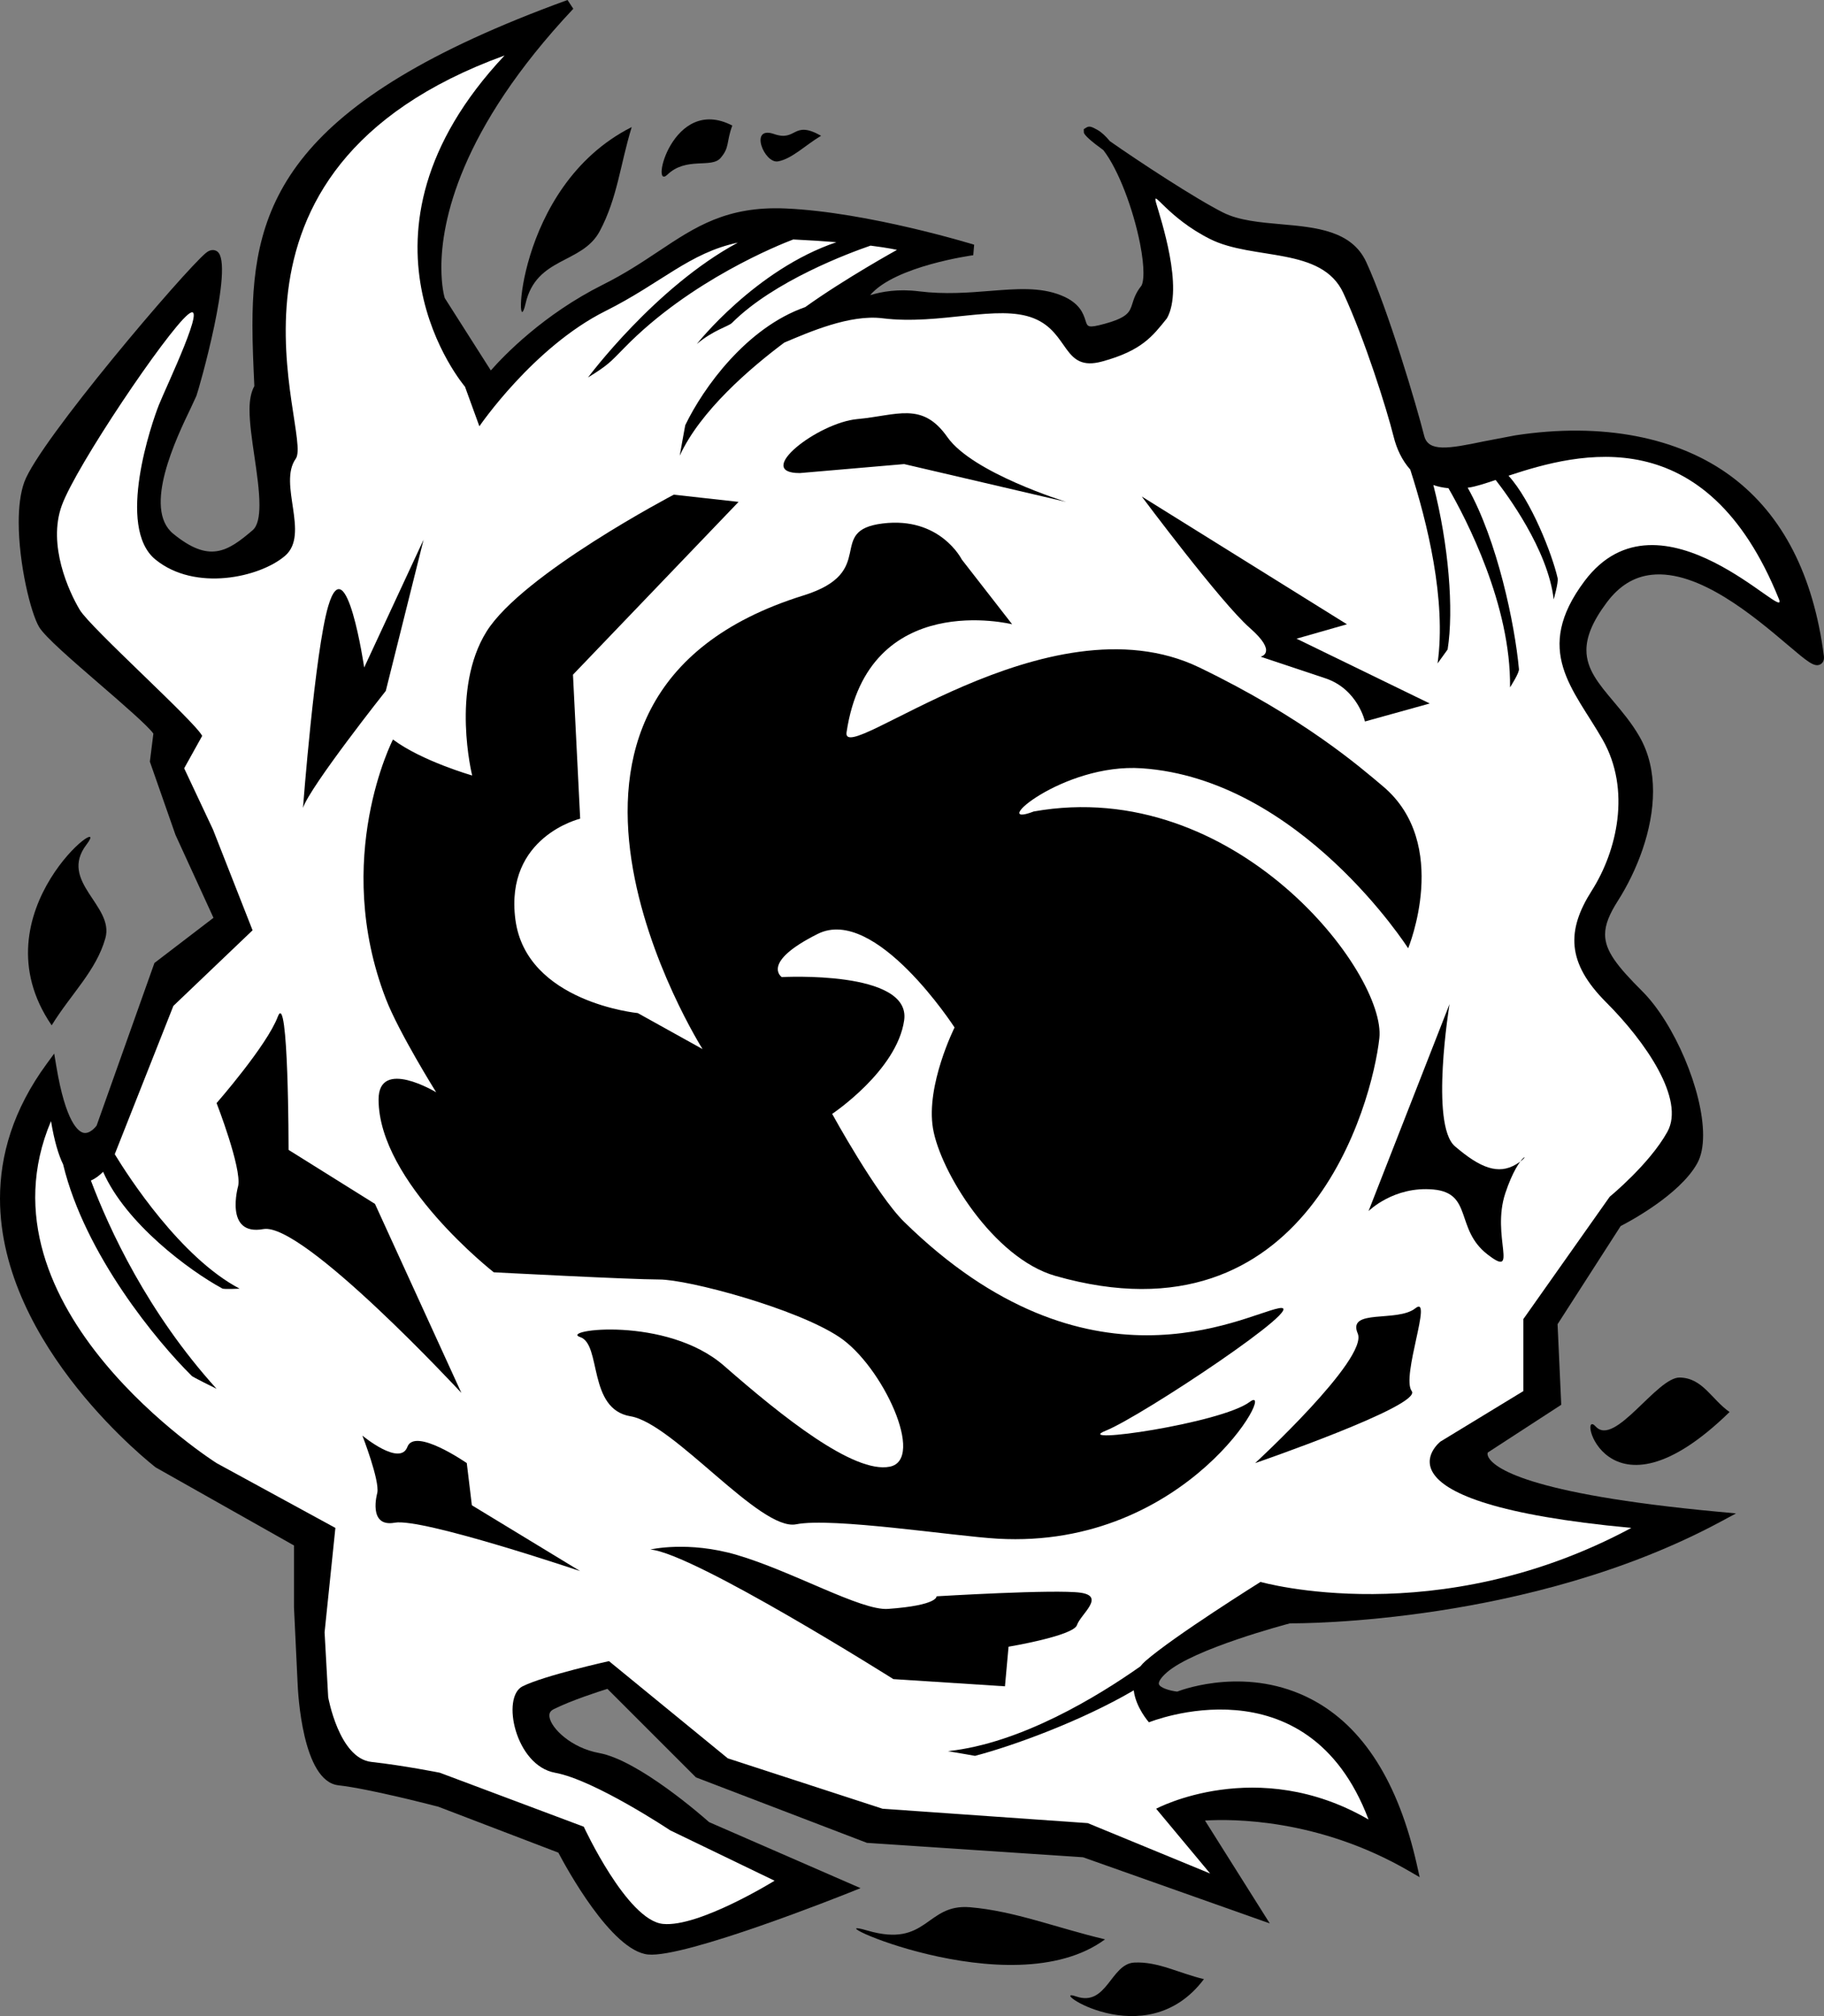 <?xml version="1.0" encoding="utf-8"?>
<!-- Generator: Adobe Illustrator 20.1.0, SVG Export Plug-In . SVG Version: 6.00 Build 0)  -->
<svg version="1.1" id="art" xmlns="http://www.w3.org/2000/svg" xmlns:xlink="http://www.w3.org/1999/xlink" x="0px" y="0px"
	 viewBox="0 0 168.895 186.671" style="enable-background:new 0 0 168.895 186.671;" xml:space="preserve">
<rect x="0" y="0" width="168.895" height="186.671" fill="#808080" stroke="none"/>
<g>
	<path d="M23.375,30.112c0,1.826,0.087,3.703,0.177,5.635c-0.303,0.549-0.447,1.275-0.447,2.169
		c0,1.256,0.223,2.774,0.453,4.342c0.225,1.531,0.465,3.174,0.465,4.491
		c0,1.081-0.162,1.941-0.628,2.342c-2.357,2.02-4.028,3.05-7.358,0.326
		c-2.849-2.332,0.294-8.865,1.636-11.654l0.512-1.107C18.396,36.129,21.726,24.454,20.121,23.288
		c-0.144-0.104-0.535-0.301-1.053,0.13C17.018,25.126,3.625,40.853,2.251,44.632
		c-0.369,1.015-0.518,2.322-0.518,3.728c0,3.836,1.111,8.398,1.893,9.701
		c0.548,0.914,3.035,3.063,5.667,5.338c2.002,1.731,4.451,3.851,4.909,4.529
		c-0.04,0.323-0.325,2.596-0.325,2.596l2.372,6.777c0.016,0.038,2.805,6.126,3.518,7.68
		c-0.565,0.433-5.467,4.182-5.467,4.182s-5.302,14.912-5.356,15.063
		c-0.094,0.123-0.635,0.793-1.214,0.661c-0.465-0.106-1.641-0.919-2.516-6.166L5.019,97.55
		l-0.701,0.958C1.206,102.757,0,106.981,0,110.977c0,13.721,14.232,24.749,14.418,24.892
		c0.053,0.034,11.062,6.244,12.803,7.227c0,0.528,0,5.708,0,5.708
		c0,0.023,0.334,7.023,0.334,7.023c0.036,0.927,0.446,9.104,3.777,9.474
		c2.929,0.325,9.197,1.97,9.261,1.986c0,0.003,9.728,3.723,11.108,4.25
		c0.711,1.353,4.913,9.092,8.303,9.431c3.416,0.341,17.951-5.453,18.568-5.7l1.111-0.444
		c0,0-13.885-6.053-14.026-6.114c-0.505-0.449-6.5-5.727-10.182-6.397
		c-2.582-0.47-4.447-2.293-4.597-3.342c-0.006-0.047-0.01-0.091-0.01-0.133
		c0-0.263,0.13-0.446,0.408-0.586c1.619-0.809,4.152-1.626,4.969-1.88
		c0.405,0.404,8.195,8.194,8.195,8.194l15.836,6.065c0,0,19.87,1.325,20.007,1.334
		c0.128,0.046,17.292,6.124,17.292,6.124s-5.251-8.34-5.997-9.523
		c2.47-0.156,10.487-0.207,18.889,4.671l0.988,0.574l-0.249-1.116
		c-1.72-7.681-4.992-12.84-9.727-15.335c-5.865-3.092-11.771-1.003-12.477-0.734
		c-0.652-0.072-1.576-0.338-1.689-0.683c-0.007-0.021-0.01-0.044-0.01-0.069
		c0-0.193,0.192-0.543,0.744-1.026c2.502-2.188,11.006-4.438,11.402-4.543
		c1.01,0.008,22.272,0.041,39.839-9.393l1.461-0.784l-1.65-0.154
		c-17.84-1.665-20.836-4.121-21.296-5.101c-0.049-0.104-0.065-0.191-0.065-0.259
		c0-0.075,0.02-0.104,0.034-0.131c0.22-0.143,6.793-4.415,6.793-4.415
		s-0.326-7.155-0.34-7.46c0.165-0.258,5.703-8.872,5.842-9.088
		c0.683-0.35,5.456-2.866,7.089-5.806c0.376-0.678,0.545-1.576,0.545-2.611
		c0-4.111-2.672-10.364-5.629-13.319c-2.323-2.323-3.447-3.73-3.447-5.267
		c0-0.916,0.399-1.879,1.184-3.111c1.743-2.738,3.256-6.531,3.256-10.144
		c0-1.772-0.364-3.5-1.243-5.04c-0.714-1.249-1.578-2.276-2.414-3.27
		c-1.369-1.628-2.512-2.987-2.512-4.759c0-1.21,0.533-2.612,1.892-4.423
		c1.148-1.532,2.499-2.365,4.129-2.549c4.38-0.493,9.529,3.873,12.607,6.481
		c1.858,1.576,2.485,2.107,3.038,1.807c0.146-0.08,0.384-0.286,0.322-0.769
		c-0.961-7.476-3.817-13.048-8.489-16.565c-4.948-3.724-12.08-5.097-20.083-3.866
		l-2.898,0.552c-3.285,0.69-5.162,1.006-5.541-0.513
		c-0.674-2.689-3.344-11.707-5.365-16.088c-1.349-2.922-4.676-3.216-7.893-3.499
		c-1.906-0.168-3.878-0.342-5.338-1.072c-2.537-1.268-7.875-4.772-10.503-6.616
		c-0.368-0.439-0.747-0.819-1.145-1.04c-0.476-0.264-0.738-0.41-1.027-0.231l-0.25,0.155
		l0.01,0.3c0.012,0.248,0.724,0.858,1.803,1.64c1.419,1.831,2.779,5.514,3.395,8.641
		c0.237,1.204,0.319,2.089,0.319,2.716c0,0.721-0.108,1.102-0.216,1.236
		c-0.497,0.622-0.671,1.174-0.81,1.617c-0.243,0.771-0.403,1.281-2.599,1.88
		c-1.513,0.413-1.56,0.267-1.731-0.278c-0.21-0.664-0.527-1.667-2.284-2.37
		c-1.935-0.773-4.097-0.601-6.601-0.402c-1.95,0.156-4.16,0.332-6.523,0.037
		C83.141,26.727,81.628,27.007,80.571,27.329c2.297-2.709,9.475-3.688,9.548-3.698l0.084-0.973
		c-0.098-0.03-9.817-3.022-17.46-3.355C67.294,19.067,64.388,21,61.023,23.239
		c-1.549,1.03-3.15,2.096-5.192,3.117C50.283,29.13,46.638,32.948,45.448,34.3
		c-0.61-0.958-4.196-6.593-4.266-6.704c-0.041-0.134-0.314-1.092-0.314-2.827
		c0-4.184,1.635-12.699,12.217-23.957L52.55,0C26.654,9.417,23.375,18.839,23.375,30.112z"/>
	<path d="M8.013,78.195c2.628-3.443-10.423,6.234-3.229,16.742
		c1.809-2.935,4.126-5.052,4.975-8.073C10.606,83.844,5.386,81.639,8.013,78.195z"/>
	<path d="M80.301,178.746c-5.612-1.651,13.287,7.261,22.021,0.82
		c-4.545-1.081-8.381-2.625-12.502-2.973C85.703,176.246,85.914,180.396,80.301,178.746z"/>
	<path d="M48.666,28.106c-0.995,4.366-1.162-10.794,9.828-16.341c-1.073,3.498-1.316,6.538-2.953,9.624
		C53.91,24.472,49.662,23.742,48.666,28.106z"/>
	<path d="M61.795,16.174c-1.619,1.554,0.478-7.424,6.012-4.548
		c-0.578,1.584-0.228,2.002-1.081,2.998C65.876,15.622,63.556,14.483,61.795,16.174z"/>
	<path d="M71.675,12.41c2.119,0.738,1.718-1.327,4.354,0.161
		c-1.449,0.862-2.694,2.137-3.984,2.37C70.755,15.178,69.339,11.597,71.675,12.41z"/>
	<path d="M99.639,184.85c-2.86-0.996,6.406,5.624,11.84-1.601
		c-2.345-0.557-4.254-1.644-6.449-1.533C102.838,181.826,102.5,185.845,99.639,184.85z"/>
	<path d="M147.758,132.083c-1.762-1.932,0.902,9.861,12.393-1.344
		c-1.672-1.162-2.471-3.139-4.602-3.192C153.422,127.49,149.516,134.012,147.758,132.083z"/>
	<path style="fill:#FFFFFF;" d="M146.721,53.803c-4.84,6.455-0.998,10,1.668,14.667
		c2.666,4.666,1.334,10.333-1,14c-2.334,3.666-2.334,6.666,1.332,10.333c3.668,3.667,7.334,9,5.668,12
		c-1.668,3-5.334,6-5.334,6l-8,11.333v6.667l-7.666,4.667c0,0-7.334,5.666,17.666,8c-18,9.666-34.334,5-34.334,5
		s-7.999,5-10.666,7.333c-0.181,0.158-0.331,0.322-0.463,0.488
		c-3.886,2.74-11.035,7.132-17.825,7.851c0,0,2.591,0.438,2.51,0.435
		c3.567-0.936,9.835-3.219,14.703-6.066c0.186,1.595,1.408,2.96,1.408,2.96
		s14.667-6,20.333,9c-10.333-6-19.666-1-19.666-1l5,6l-11.334-4.667l-19-1.333l-14.333-4.667l-11-9
		c0,0-6,1.333-8,2.333s-0.667,7.333,3,8c3.667,0.667,10.667,5.334,10.667,5.334l9.667,4.666
		c0,0-7.001,4.333-10.334,4c-3.333-0.333-7.333-9-7.333-9l-13.333-5c0,0-3.334-0.667-6.334-1
		c-3-0.333-4-6-4-6l-0.333-6l1-9.666l-11-6c0,0-22.667-14.334-15.333-31.667
		c0.308,1.849,0.696,3.136,1.124,4.012c2.016,8.37,8.751,16.459,11.892,19.562
		c0,0.081,2.315,1.211,2.315,1.211C13.659,121.528,10.103,113.787,8.415,109.305
		c0.424-0.176,0.814-0.488,1.133-0.807c2.096,4.779,7.957,9.134,11.041,10.809
		c0.163,0.081,1.601,0.013,1.601,0.013c-5.474-2.89-10.279-10.341-11.565-12.451l5.429-13.732
		l7.333-7l-3.666-9.333l-2.667-5.667l1.667-3C18.055,66.803,8.388,58.136,7.388,56.47
		c-1-1.667-3-6-1.666-9.667C7.055,43.136,15.388,30.803,17.388,29.136
		c2-1.666-2,6.667-2.666,8.334C14.055,39.136,10.721,48.803,14.388,51.803
		c3.667,3,9.667,1.667,12-0.333c2.334-2-0.667-6.667,1-9c1.667-2.334-10-26.667,19.334-37.334
		c-15.667,16.667-3.667,30.667-3.667,30.667l1.333,3.667c0,0,5.001-7.333,11.667-10.667
		c5.192-2.596,7.765-5.386,12.268-6.339c-7.652,4.113-13.876,12.488-13.876,12.488
		c1.841-1.142,2.028-1.377,3.39-2.772c6.101-6.251,14.389-9.543,15.615-10.008
		c1.54,0.074,2.872,0.161,3.999,0.253c-7.501,2.532-12.931,9.43-12.931,9.43
		c1.548-1.304,2.934-1.63,3.26-1.956c3.894-3.899,10.872-6.483,12.828-7.155
		c1.732,0.217,2.447,0.394,2.447,0.394s-4.839,2.673-8.497,5.299
		C69.122,30.333,65.119,35.911,63.46,39.352c0-0.081-0.52,2.844-0.52,2.844
		c1.896-4.146,6.517-8.108,9.682-10.476c2.273-0.958,6.062-2.63,9.099-2.25
		c5.334,0.666,10.667-1.334,14,0c3.334,1.333,2.668,5,6.334,4c3.666-1,4.667-2.334,6-4
		c1.578-2.806-0.58-9.194-1-10.667c-0.42-1.472,1,1.333,5,3.333s10.334,0.667,12.334,5
		c2,4.334,3.998,10.667,4.666,13.334c0.269,1.076,0.76,2.148,1.528,3.005
		c1.566,4.85,3.357,12.08,2.53,17.952l0.93-1.291c0.588-3.677,0.095-9.739-1.321-15.226
		c0.423,0.148,0.891,0.246,1.398,0.293c1.627,2.818,5.799,10.804,5.703,18.438
		c0,0,0.904-1.386,0.822-1.712c-0.377-4.121-1.996-11.893-4.744-16.775
		c0.053-0.007,0.102-0.009,0.154-0.017c0.603-0.093,1.437-0.361,2.437-0.696
		c0.991,1.265,4.856,6.453,5.372,11.059c0,0,0.449-1.558,0.367-1.965
		c-0.515-2.254-2.456-7.194-4.551-9.49c6.54-2.16,18.3-5.296,25.041,11.426
		C165.727,57.962,153.721,44.47,146.721,53.803z"/>
	<path d="M36.388,68.47c2.667,2,7.334,3.333,7.334,3.333S41.722,63.803,45.055,58.47
		c3.333-5.334,17.333-12.667,17.333-12.667l6,0.667l-15.333,16l0.667,13.333c0,0-7,1.666-6,9.333
		s11.333,8.667,11.333,8.667l6,3.333c0,0-20.667-32.666,9.333-42
		c7.031-2.187,2-6,7.333-6.666c5.334-0.667,7.334,3.333,7.334,3.333l4.666,6
		c0,0-13.333-3.333-15.333,10c-0.505,3.361,18.601-12.791,32.667-6
		c9.666,4.667,14.897,9.23,17,11c6.334,5.333,2.334,15,2.334,15s-10.001-15.667-24.668-16.667
		c-7.346-0.501-14.333,5.667-10,4c18.667-3.333,32.668,15,32,21c-0.666,6-6.666,28.667-30,22
		c-5.732-1.639-10.666-9.666-11.333-13.666c-0.667-4,2-9.334,2-9.334s-7.333-11.333-12.666-8.666
		c-5.334,2.666-3.334,4-3.334,4s12-0.667,11.333,4c-0.666,4.666-6.666,8.666-6.666,8.666
		s4.103,7.486,6.666,10c17,16.667,31.334,8.666,34.667,8c3.333-0.666-12.667,10-16,11.334
		c-3.333,1.333,10.667-0.667,13.333-2.667c2.667-2-5.666,13.667-23.333,12.667
		c-3.993-0.227-15.333-2.001-18.666-1.334c-3.334,0.667-11.334-9.334-15.334-10s-2.666-6.666-4.666-7.333
		s8-2,13.333,2.667c5.333,4.666,12,10,15.333,9.333c3.333-0.667-0.667-9.333-4.667-12
		c-3.999-2.667-13.999-5.333-16.666-5.333s-15.333-0.667-15.333-0.667s-10.667-8.333-10.667-16
		c0-3.888,5.333-0.667,5.333-0.667s-3.47-5.555-4.666-8.666C30.721,79.47,36.388,68.47,36.388,68.47z"
		/>
	<path d="M74.055,43.803c-4.333,0,1.666-4.666,5.333-5c3.667-0.333,6-1.667,8.333,1.667
		c2.334,3.333,11,6,11,6l-15-3.5L74.055,43.803z"/>
	<path d="M105.721,45.97l19,11.833l-4.666,1.333l12.334,6l-6,1.667c0,0-0.668-3-3.668-4s-6-2-6-2
		s1.667-0.334-1-2.667C113.055,55.803,105.721,45.97,105.721,45.97z"/>
	<path d="M126.721,112.136l7.5-19.166c0,0-1.832,11.166,0.5,13.166c2.334,2,4.002,2.667,5.668,1.667
		s0.334-1.333-1,2.667s1.332,7.999-1.668,5.666s-1.332-5.667-5-6
		C129.055,109.803,126.721,112.136,126.721,112.136z"/>
	<path d="M116.221,135.47c0,0,10.5-9.667,9.5-12c-1-2.334,3.666-1.001,5.334-2.334
		c1.666-1.333-1.334,6.334-0.334,7.667C131.721,130.136,116.221,135.47,116.221,135.47z"/>
	<path d="M60.221,143.47c0,0,3.498-0.822,8,0.5c5.143,1.509,11.511,5.178,14,5
		c4.667-0.334,4.5-1.167,4.5-1.167s11.001-0.667,13.334-0.333c2.333,0.333,0,2-0.334,3
		c-0.333,1-6.333,2-6.333,2l-0.333,3.666l-10.334-0.666C82.721,155.47,64.221,143.803,60.221,143.47z
		"/>
	<path d="M22.055,109.803c0.333-1.667-2-7.667-2-7.667s4.667-5.334,5.667-8s1,12.334,1,12.334l8,5l8,17.5
		c0,0-14.667-15.834-18.334-15.167C20.721,114.47,22.055,109.803,22.055,109.803z"/>
	<path d="M34.937,138.222c0.23-1.152-1.382-5.299-1.382-5.299s3.476,2.89,4.167,1.047
		c0.691-1.844,5.5,1.5,5.5,1.5l0.471,3.904l10.029,6.096c0,0-14.638-4.943-17.172-4.483
		C34.015,141.448,34.937,138.222,34.937,138.222z"/>
	<path d="M28.055,74.803c0,0,1.107-14.498,2.333-18.667c1.667-5.666,3.334,5.667,3.334,5.667l5.5-11.833
		l-3.5,14C35.721,63.97,28.722,72.803,28.055,74.803z"/>
</g>
</svg>
